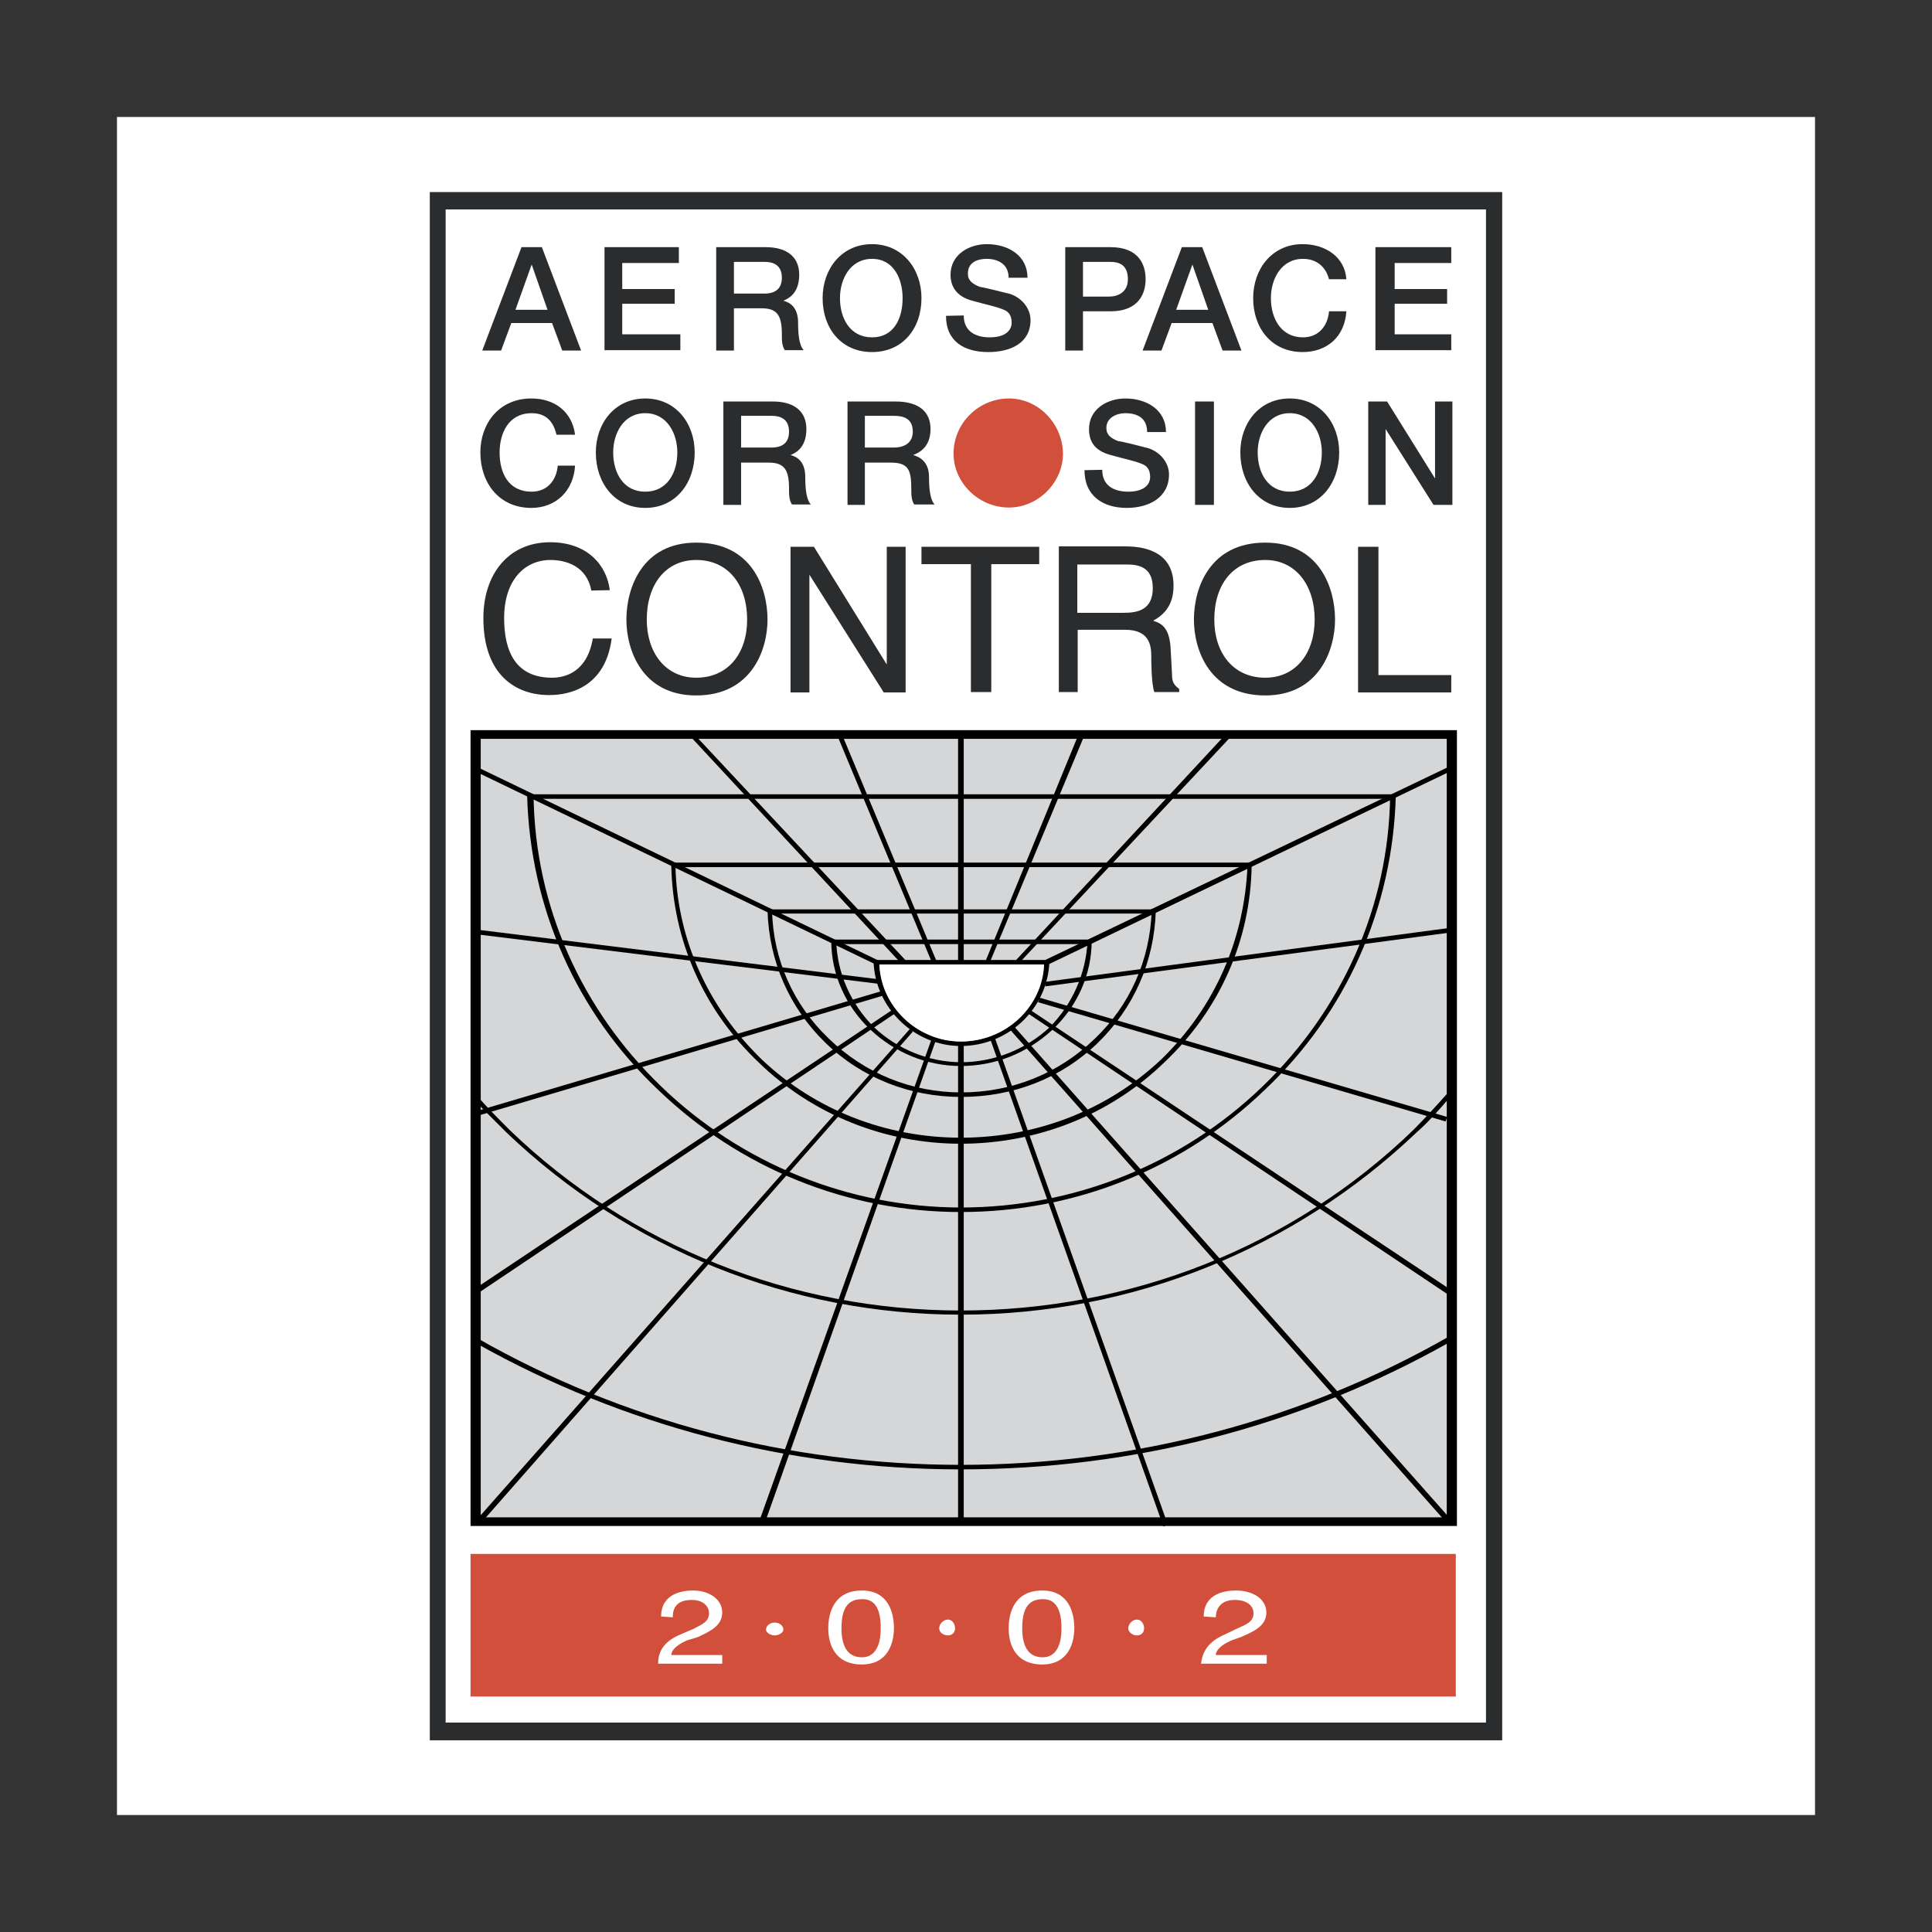 <?xml version="1.0" encoding="utf-8"?>
<!-- Generator: Adobe Illustrator 22.1.0, SVG Export Plug-In . SVG Version: 6.00 Build 0)  -->
<svg version="1.1" id="Layer_1" xmlns="http://www.w3.org/2000/svg" xmlns:xlink="http://www.w3.org/1999/xlink" x="0px" y="0px"
	 viewBox="0 0 512 512" style="enable-background:new 0 0 512 512;" xml:space="preserve">
<rect x="0" y="0" width="512" height="512" fill="#333333" stroke="none"/>
<style type="text/css">
	.st0{fill:#FFFFFF;}
	.st1{fill:#2B2C2D;}
	.st2{fill:#D5D6D7;}
	.st3{fill:#D14F3B;}
</style>
<g>
	<path class="st0" d="M31,481h450V31H31V481z"/>
	<path class="st0" d="M116.2,458.8h279.6V53.2H116.2V458.8z"/>
	<path class="st1" d="M395.8,50.9H113.9v410.3h284.2V50.9H395.8z M118.1,55.5h275.7v401H118.1V55.5z"/>
	<path class="st2" d="M127.4,402.1h256V195.8h-256V402.1L127.4,402.1z"/>
	<path d="M384.6,193.5H124.7v210.9h261.4V193.5H384.6z M127.4,195.8h256v206.3h-256L127.4,195.8L127.4,195.8z"/>
	<path d="M231.5,254.8c0.4,12.3,10.8,22.4,23.1,22.4c12.7,0,23.1-10,23.5-22.4v-0.4h-46.7V254.8z M276.6,254.8
		c0,11.6-10,21.2-22,21.2c-11.6,0-21.6-9.6-21.6-21.2l-0.8,0.8h45.1L276.6,254.8z"/>
	<path d="M220.3,249.4c0,8.9,3.9,17.4,10.4,23.5s15,9.6,23.9,9.6c9.3,0,17.7-3.5,24.3-9.6c6.6-6.2,10.4-14.7,10.4-23.5v-0.4h-69
		V249.4L220.3,249.4z M288.2,249.4c-0.4,8.6-4,16.7-10,22.8c-6.2,5.8-14.7,9.3-23.5,9.3c-8.5,0-17-3.5-23.1-9.3
		c-6.1-6.1-9.7-14.2-10-22.8l-0.4,0.8h67.5L288.2,249.4z"/>
	<path d="M203.4,241.3c0.4,13.5,5.8,25.8,15.4,35.1c9.6,9.3,22.4,14.3,35.9,14.3c13.9,0,26.6-5,36.2-14.3c9.6-9.3,15-21.6,15.4-35.1
		V241h-103V241.3z M305.2,241.3c-0.4,13.1-5.8,25.1-15,33.9c-9.6,9.3-22,14.3-35.5,14.3c-13.1,0-25.5-5-35.1-14.3
		c-9.3-8.9-14.7-20.8-15-33.9l-0.4,0.8h101.4L305.2,241.3z"/>
	<path d="M177.9,229.4c0.4,19.7,8.5,38.2,23.1,52.1c14.3,13.9,33.5,21.6,53.6,21.6c20.4,0,39.7-7.7,54-21.6
		c14.7-13.9,22.8-32.4,23.1-52.1v-0.8H177.9V229.4z M330.6,229.4c-0.8,19.3-8.5,37.4-22.8,51.3c-14.3,13.5-33.2,20.8-53.2,20.8
		c-19.7,0-38.6-7.3-52.8-20.8c-14.3-13.9-22.4-32-22.8-51.3l-0.4,0.4H331L330.6,229.4L330.6,229.4z"/>
	<path d="M139.7,210.9c0.8,29.7,13.1,57.5,34.7,77.9c21.6,20.8,50.1,32.4,80.2,32.4c30.5,0,59-11.6,80.6-32.4
		c21.6-20.4,33.9-48.2,34.7-77.9v-0.4H139.7L139.7,210.9L139.7,210.9z M368.4,210.9c-0.4,29.3-12.7,56.7-33.9,77.1
		c-21.2,20.4-49.7,32-79.8,32c-29.7,0-58.2-11.6-79.4-32c-21.2-20.4-33.5-47.8-33.9-77.1l-0.8,0.8h228.7L368.4,210.9z"/>
	<path d="M383.8,289.5c-3.1,3.5-6.2,6.9-9.3,10c-32,30.9-74.8,47.8-119.9,47.8c-44.7,0-87.5-17-119.5-47.8c-3.1-3.1-5.8-5.8-8.5-8.9
		v1.9l7.7,7.7c32.4,30.9,75.2,48.2,120.3,48.2c45.5,0,88.3-17.4,120.7-48.2c3.1-2.7,5.8-5.8,8.5-8.9V289.5L383.8,289.5z
		 M383.8,354.3c-38.6,22-82.9,33.9-129.2,33.9c-45.5,0-89.5-11.6-128-33.5v1.5c38.6,21.6,82.5,33.2,128,33.2
		c46.3,0,90.2-11.6,129.2-33.5V354.3z"/>
	<path d="M233.8,262.6l-108,32l0.4,1.2l108-32L233.8,262.6z M254.7,402.9V276.8V402.9z"/>
	<path d="M253.9,402.9h1.5V276.8h-1.5V402.9z M253.9,255.2h1.5v-60.5h-1.5V255.2z"/>
	<path d="M232.7,254.5l-106.4-51.3l-0.4,1.2l106.4,51.3L232.7,254.5L232.7,254.5z M277.8,255.6l107.6-51.7l-0.4-1.2l-108,51.7
		L277.8,255.6L277.8,255.6z M248.1,254.5L223,194.3l-1.2,0.4l25.1,60.2L248.1,254.5L248.1,254.5z M240,254.5l-56.3-60.2l-0.8,0.8
		l55.9,60.2L240,254.5L240,254.5z M262.4,254.8l25.1-60.2l-1.5-0.4l-24.7,60.2L262.4,254.8z M270.1,255.2l56.3-60.2l-1.2-0.8
		l-55.9,60.2L270.1,255.2z M241.2,272.6L126.2,402.9l1.2,0.8l114.5-130.3L241.2,272.6z M232.7,259.5l-106-13.1l-0.4,1.2l106.4,13.1
		V259.5z M236.5,267.6l-110.3,73.7l0.8,1.2l110.3-74L236.5,267.6z M246.9,275.3l-45.5,127.3l1.5,0.4l45.1-127.3L246.9,275.3
		L246.9,275.3z M267.8,273l115.7,130.7l1.2-0.8L268.9,272.2L267.8,273L267.8,273z M275.1,265.6l108,31.6l0.4-1.2l-108-31.6
		L275.1,265.6L275.1,265.6z M277,261.4l107.6-14.3l-0.4-1.2L277,260.2V261.4z M272,268.3l111.8,74.8l0.8-1.2l-111.8-74.4L272,268.3z
		 M262.4,275.3l45.9,129.2l1.2-0.4l-45.9-129.2L262.4,275.3L262.4,275.3z"/>
	<path class="st1" d="M140.9,70.1l4.2,12h-8.5L140.9,70.1L140.9,70.1z M127.8,92.9h5l2.7-7.3h10.8l2.7,7.3h5l-10.4-27.4h-5.4
		L127.8,92.9L127.8,92.9z M160.2,65.5h19.7v4.2h-15v6.9h13.9v3.9h-13.9v8.1h15.4v4.2h-20.1V65.5L160.2,65.5z M194.5,69.4h8.1
		c2.3,0,4.6,0.8,4.6,4.2c0,2.7-1.5,4.2-4.6,4.2h-8.1V69.4z M189.9,92.9h4.6V81.7h7.3c4.2,0,5.4,1.9,5.4,6.9c0,1.5,0,3.1,0.8,4.2h5
		c-1.2-1.2-1.5-4.2-1.5-7.3c0-4.2-2.3-5.4-3.9-5.8c0.8-0.4,4.2-1.5,4.2-6.9c0-4.6-3.1-7.3-8.9-7.3h-13.1V92.9L189.9,92.9z
		 M231.1,68.6c5.8,0,8.1,5.4,8.1,10.4c0,5.4-2.3,10.4-8.1,10.4c-5.8,0-8.5-5-8.5-10.4C222.6,74,225.3,68.6,231.1,68.6L231.1,68.6z
		 M231.1,64.7C223,64.7,218,71.3,218,79c0,8.1,5,14.3,13.1,14.3s13.1-6.2,13.1-14.3C244.2,71.3,239.2,64.7,231.1,64.7z M255.4,83.6
		c0,4.2,3.1,5.8,6.9,5.8c4.2,0,5.8-1.9,5.8-3.9c0-2.3-1.2-3.1-2.3-3.5c-1.9-0.8-4.2-1.2-8.1-2.3c-4.6-1.2-5.8-4.2-5.8-6.9
		c0-5.4,5-8.1,9.6-8.1c5.8,0,10.8,3.1,10.8,8.9h-5c0-3.5-2.7-5-5.8-5c-2.3,0-5,0.8-5,3.9c0,1.9,1.2,2.7,3.1,3.5
		c0.4,0,6.6,1.5,8.1,1.9c3.5,1.2,5.4,4.2,5.4,6.9c0,6.2-5.4,8.5-11.2,8.5c-6.2,0-11.2-2.7-11.2-9.6L255.4,83.6L255.4,83.6
		L255.4,83.6z M287,69.4h7.3c2.3,0,4.6,0.8,4.6,4.6c0,3.5-2.7,4.6-5,4.6H287V69.4L287,69.4z M282.4,92.9h4.6V82.5h7.3
		c7.7,0,9.3-5,9.3-8.5c0-3.5-1.5-8.5-9.3-8.5h-12V92.9z M316,70.1l4.2,12h-8.5L316,70.1z M302.8,92.9h5l2.7-7.3h10.8l2.7,7.3h5
		l-10.4-27.4h-5.4L302.8,92.9L302.8,92.9z M352.2,74c-0.8-3.1-3.1-5.4-6.9-5.4c-5.8,0-8.5,5.4-8.5,10.4c0,5.4,2.7,10.4,8.5,10.4
		c4.2,0,6.6-3.1,6.9-6.9h4.6c-0.4,6.6-5,10.8-11.6,10.8c-8.1,0-13.1-6.2-13.1-14.3c0-7.7,5-14.3,13.1-14.3c6.2,0,11.2,3.5,11.6,9.3
		H352.2z M364.5,65.5h20.1v4.2h-15v6.9h13.9v3.9h-13.9v8.1h15v4.2h-20.1V65.5z M147.5,115.3c-0.8-3.5-2.7-5.8-6.6-5.8
		c-6.2,0-8.5,5.4-8.5,10.4c0,5.4,2.3,10.4,8.5,10.4c4.2,0,6.6-3.1,6.9-6.9h4.6c-0.4,6.6-5,11.2-11.6,11.2c-8.5,0-13.5-6.6-13.5-14.7
		c0-7.7,5-14.3,13.5-14.3c6.2,0,10.8,3.5,11.6,9.6H147.5z M171,109.5c5.8,0,8.5,5.4,8.5,10.4c0,5.4-2.7,10.4-8.5,10.4
		c-5.8,0-8.5-5-8.5-10.4C162.5,114.9,165.2,109.5,171,109.5z M171,105.6c-8.1,0-13.1,6.6-13.1,14.3c0,8.1,5,14.7,13.1,14.7
		c8.1,0,13.1-6.6,13.1-14.7C184.1,112.2,179.1,105.6,171,105.6L171,105.6z M196.4,110.2h8.1c2.3,0,4.6,0.8,4.6,4.2
		c0,2.7-1.5,4.2-4.6,4.2h-8.1V110.2L196.4,110.2z M191.8,133.8h4.6v-11.2h7.3c4.2,0,5.4,1.9,5.4,6.9c0,1.5,0,3.1,0.8,4.2h5
		c-1.2-1.2-1.5-4.2-1.5-7.3c0-4.2-2.3-5.4-3.9-5.8c0.8-0.4,4.2-1.5,4.2-6.9c0-4.6-3.1-7.3-8.9-7.3h-13.1V133.8z M229.2,110.2h7.7
		c2.7,0,5,0.8,5,4.2c0,2.7-1.9,4.2-5,4.2h-7.7L229.2,110.2L229.2,110.2z M224.6,133.8h4.6v-11.2h6.9c4.6,0,5.4,1.9,5.4,6.9
		c0,1.5,0,3.1,0.8,4.2h5.4c-1.2-1.2-1.5-4.2-1.5-7.3c0-4.2-2.7-5.4-4.2-5.8c0.8-0.4,4.6-1.5,4.6-6.9c0-4.6-3.1-7.3-9.3-7.3h-12.7
		L224.6,133.8L224.6,133.8z M292.1,124.5c0,4.2,3.1,5.8,6.9,5.8c4.2,0,5.8-1.9,5.8-3.9c0-2.3-1.2-3.1-2.3-3.5
		c-1.9-0.8-4.2-1.2-8.1-2.3c-4.6-1.2-5.8-3.9-5.8-6.9c0-5.4,5-8.1,9.6-8.1c5.8,0,10.8,3.1,10.8,8.9h-5c0-3.5-2.3-5-5.8-5
		c-2.3,0-5,1.2-5,3.9c0,1.9,1.2,2.7,3.1,3.5c0.8,0,6.6,1.5,8.1,1.9c3.5,1.2,5.4,4.2,5.4,6.9c0,6.2-5.4,8.9-11.2,8.9
		c-6.2,0-11.2-3.1-11.2-10L292.1,124.5L292.1,124.5z"/>
	<path class="st1" d="M316.7,133.8h5v-27.4h-5V133.8L316.7,133.8z"/>
	<path class="st1" d="M341.8,109.5c5.8,0,8.5,5.4,8.5,10.4c0,5.4-2.7,10.4-8.5,10.4c-5.8,0-8.5-5-8.5-10.4
		C333.3,114.9,336,109.5,341.8,109.5z M341.8,105.6c-8.1,0-13.1,6.6-13.1,14.3c0,8.1,5,14.7,13.1,14.7s13.1-6.6,13.1-14.7
		C354.9,112.2,349.9,105.6,341.8,105.6z M362.6,106.4h5l12.7,20.4v-20.4h4.6v27.4h-5l-12.7-20.1v20.1h-4.6L362.6,106.4L362.6,106.4z
		 M156.7,156.5c-1.2-6.6-6.9-8.1-10.8-8.1c-6.9,0-12.3,5.4-12.3,15.4c0,8.9,3.1,15.8,12.7,15.8c3.5,0,9.3-1.5,10.8-10.4h5
		c-1.9,14.7-13.9,15-16.6,15c-8.9,0-17.4-5.4-17.4-20.4c0-11.6,6.6-20.1,17.7-20.1c10,0,15,6.2,15.8,12.7L156.7,156.5L156.7,156.5z
		 M198,164.2c0,8.9-5,15.4-13.5,15.4c-8.1,0-13.1-6.6-13.1-15.4c0-9.3,5-15.8,13.1-15.8C193,148.4,198,155,198,164.2z M203.4,164.2
		c0-8.5-4.2-20.4-18.9-20.4c-14.3,0-18.5,12-18.5,20.4c0,8.1,4.2,20.1,18.5,20.1C199.1,184.3,203.4,172.3,203.4,164.2L203.4,164.2z
		 M235,144.9h5v38.6h-5.8l-19.7-31.2v31.2h-5v-38.6h6.2l19.3,31.2L235,144.9L235,144.9z M244.2,144.9h31.2v4.6h-12.7v33.9h-5.4
		v-33.9h-13.1V144.9L244.2,144.9z M285.5,149.6h13.1c2.7,0,6.9,0.4,6.9,6.2s-3.9,6.6-7.7,6.6h-12.3L285.5,149.6L285.5,149.6z
		 M285.5,166.9h12.7c6.2,0,6.9,3.9,6.9,6.9c0,1.2,0,7.3,0.8,9.6h6.6v-0.8c-1.5-1.2-1.9-1.9-1.9-3.9l-0.4-7.3c-0.4-5-2.3-6.2-4.6-6.9
		c2.7-1.5,5.4-3.9,5.4-9.3c0-8.1-6.2-10.4-12.7-10.4h-17.7v38.6h5V166.9L285.5,166.9z M348.4,164.2c0,8.9-5,15.4-13.1,15.4
		c-8.5,0-13.5-6.6-13.5-15.4c0-9.3,5-15.8,13.5-15.8C343.3,148.4,348.4,155,348.4,164.2z M353.8,164.2c0-8.5-4.2-20.4-18.5-20.4
		c-14.7,0-18.9,12-18.9,20.4c0,8.1,4.2,20.1,18.9,20.1C349.5,184.3,353.8,172.3,353.8,164.2L353.8,164.2z M365.3,178.9h19.3v4.6
		h-24.7v-38.6h5.4V178.9z"/>
	<path class="st3" d="M124.7,449.6h261.1v-37.8H124.7V449.6z"/>
	<path class="st0" d="M205.3,433.4c1.2,0,2.3-0.8,2.3-1.5c0-1.2-1.2-1.9-2.3-1.9c-1.2,0-2.3,0.8-2.3,1.9
		C203,432.6,204.1,433.4,205.3,433.4z M251.2,433.4c1.2,0,1.9-0.8,1.9-1.9c0-1.2-0.8-2.3-1.9-2.3c-1.2,0-2.3,1.2-2.3,2.3
		C248.9,432.6,250,433.4,251.2,433.4z M301.3,433.4c1.2,0,1.9-0.8,1.9-1.9c0-1.2-0.8-2.3-1.9-2.3c-1.2,0-2.3,1.2-2.3,2.3
		C299,432.6,300.2,433.4,301.3,433.4z M175.2,428.4c0-6.2,5.8-6.9,8.5-6.9c4.2,0,7.7,2.3,7.7,5.8c0,3.5-3.1,5-6.6,6.6l-2.7,0.8
		c-3.5,1.5-4.2,3.1-4.2,3.9h13.5v2.3h-17c0-3.9,2.3-6.2,5.8-7.7l3.5-1.5c2.3-1.2,4.2-1.9,4.2-4.2c0-1.5-1.2-3.5-4.6-3.5
		c-5,0-5,3.5-5,4.6L175.2,428.4L175.2,428.4z M319,428.4c0-6.2,5.8-6.9,8.5-6.9c4.6,0,8.1,2.3,8.1,5.8c0,3.5-3.1,5-6.9,6.6l-2.3,0.8
		c-3.5,1.5-4.2,3.1-4.2,3.9h13.5v2.3h-17.4c0.4-3.9,2.7-6.2,6.2-7.7l3.1-1.5c2.7-1.2,4.6-1.9,4.6-4.2c0-1.5-1.2-3.5-5-3.5
		c-4.6,0-5,3.5-5,4.6L319,428.4L319,428.4z M233.4,431.5c0,4.6-1.5,7.7-5,7.7c-3.9,0-5.4-3.1-5.4-7.7c0-5,1.5-7.7,5.4-7.7
		C231.9,423.7,233.4,426.4,233.4,431.5z M236.9,431.5c0-4.2-1.5-10-8.5-10c-7.3,0-8.9,5.8-8.9,10c0,3.9,1.5,9.6,8.9,9.6
		C235.4,441.1,236.9,435.3,236.9,431.5z M281.3,431.5c0,4.6-1.5,7.7-5,7.7c-3.9,0-5.4-3.1-5.4-7.7c0-5,1.5-7.7,5.4-7.7
		C279.7,423.7,281.3,426.4,281.3,431.5z M284.7,431.5c0-4.2-1.5-10-8.5-10c-7.3,0-8.9,5.8-8.9,10c0,3.9,1.5,9.6,8.9,9.6
		C283.2,441.1,284.7,435.3,284.7,431.5z"/>
	<path class="st3" d="M267.4,105.6c-8.1,0-14.7,6.6-14.7,14.6c0,0,0,0,0,0c0,7.7,6.6,14.3,14.7,14.3c7.7,0,14.3-6.6,14.3-14.3
		C281.6,112.2,275.1,105.6,267.4,105.6z"/>
	<path class="st0" d="M233.1,255.6c0.4,11.2,10,20.4,21.6,20.4c12,0,21.6-9.3,22-20.4H233.1z"/>
</g>
</svg>
